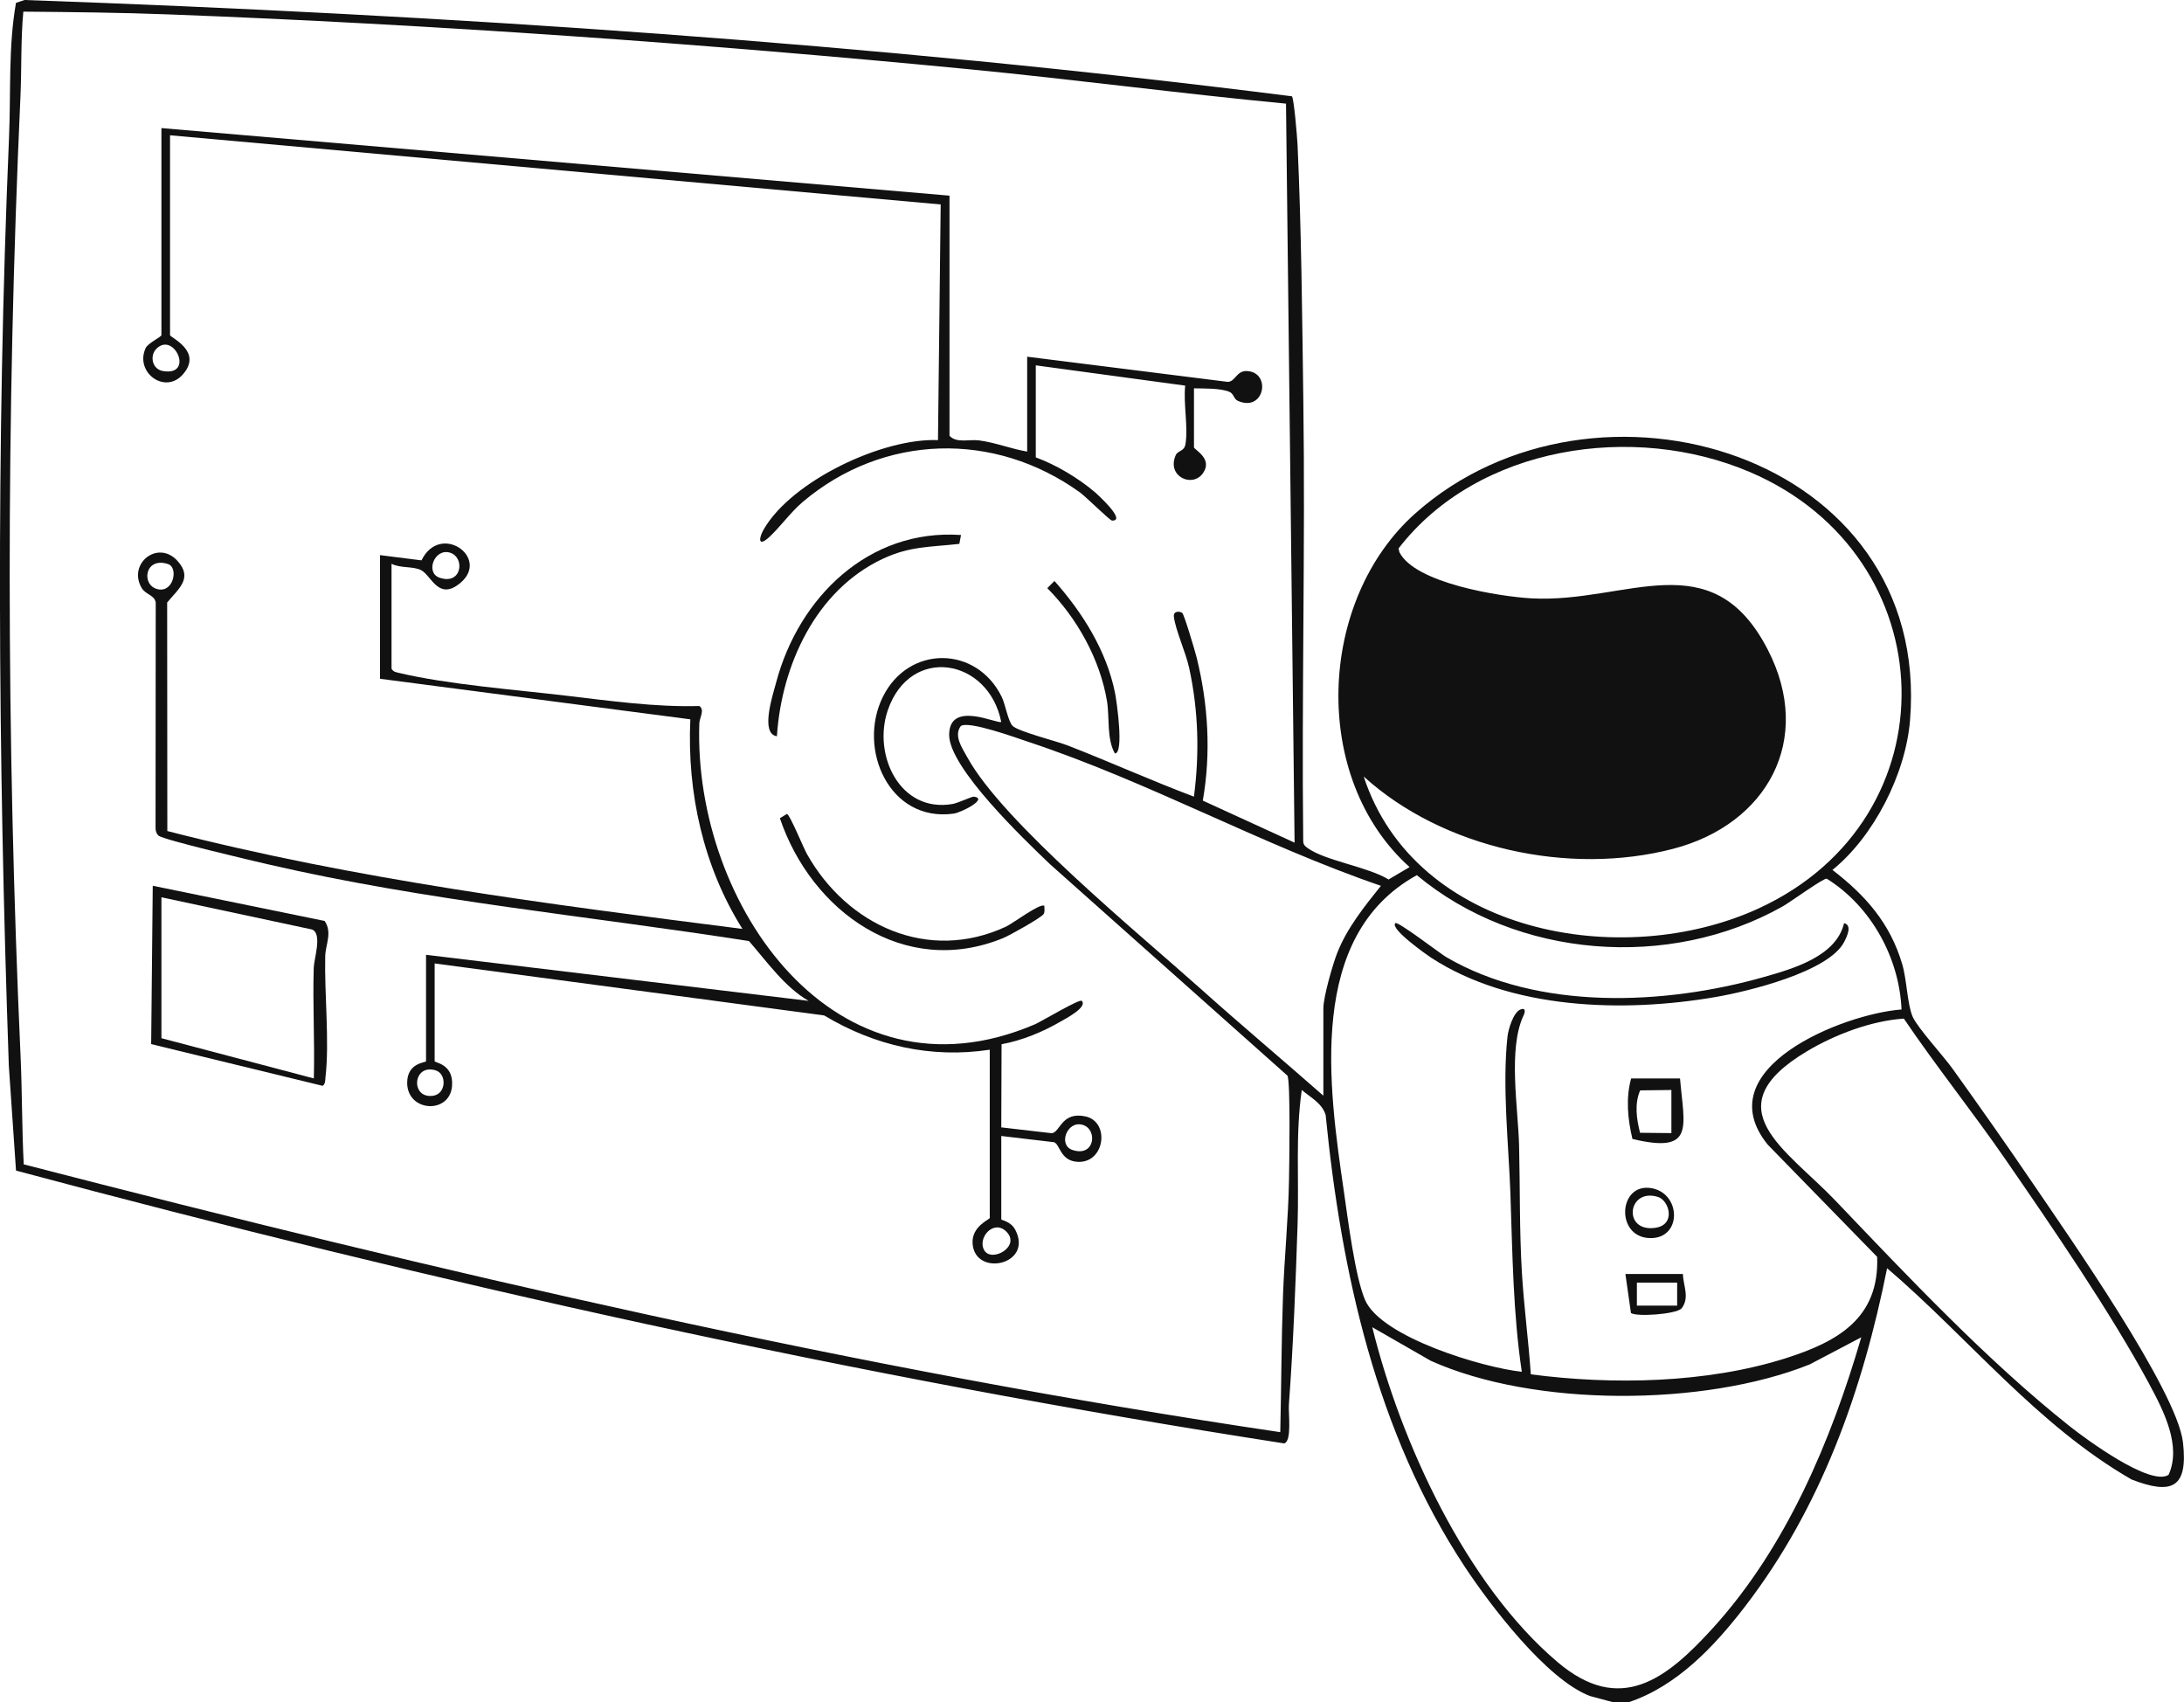 <svg xmlns="http://www.w3.org/2000/svg" id="Layer_2" data-name="Layer 2" viewBox="0 0 758.34 591.05"><defs><style>      .cls-1 {        fill: #111;      }    </style></defs><g id="Layer_1-2" data-name="Layer 1"><g id="aPEv1v.tif"><g><path class="cls-1" d="M560.38,591.05l-8.27-2.22c-15.1-5.69-34.8-31.66-43.69-45.17-30.47-46.27-42.71-101.86-48.12-156.56-1.28-4.15-5.26-6.08-8.29-8.69-2.23,15.4-.94,30.96-1.45,46.46-.68,20.77-1.51,42.14-3.03,62.86-.21,2.93,1.12,12.62-1.63,13.39-148.52-23.01-295.39-55.91-440.34-94.72l-2.5-36.44c-3.73-107.38-4.48-215.23.08-322.46.66-15.46-.28-31.29,2.41-46.5l2.99-1c147.07,5.21,294.02,14.97,440.03,33.43.71.48,1.86,14.37,1.98,16.99,1.33,29.27,1.6,59.63,2,88.85.7,50.91-.61,101.87-.04,152.78.03,1.25.66,1.75,1.58,2.41,6.12,4.39,21.04,6.52,28.06,10.88l7.29-4.31c-34.47-30.9-32.02-92.55,2-122.8,62.32-55.41,179.34-20.71,171.77,71.87-1.52,18.58-12.57,40.34-26.94,51.92,11.5,8.83,20.03,18.51,24.22,32.69,1.65,5.57,1.74,13.92,3.65,18.31,1.63,3.75,10.76,13.7,13.88,18.07,9.45,13.2,18.84,26.5,27.96,39.93,11.89,17.51,49.98,71.79,52.01,89.77,1.79,15.81-3.82,18.29-17.85,12.86-32.68-18.78-56.53-49.09-84.89-73.36-8.53,42.55-22.88,83.16-49.53,117.71-10.55,13.68-23.54,27.48-40.36,33.03h-4.99ZM7.1,33.48c-5.02,110.95-4.96,222.39.05,333.41.56,12.41.45,24.94,1.09,37.35,143.88,37.19,289.05,71.16,436.3,92.98.37-15.79.39-31.68.95-47.47.47-13.11,1.85-26.75,2.08-39.85.09-4.93.58-34.63-.55-36.47l-82.4-73.37c-8.72-8.34-35.09-33.43-35.05-44.95.04-12.18,16.89-3.57,18.08-4.49-4.42-22.14-31.66-26.8-39.42-3.95-5.24,15.43,4.22,35.62,22.5,32.46,2.03-.35,6.72-2.64,7.41-2.55,5.17.66-4.33,5.53-7.05,5.9-22.3,3.05-33.48-22.45-24.56-40.52s32.52-17.91,41.3,0c1.24,2.53,2.28,8.8,3.85,10.13,2.38,2.03,15.15,5.19,19.19,6.77,14.65,5.71,28.99,12.18,43.69,17.72,1.97-14.87,1.56-30.08-1.67-44.74-1.22-5.53-4.69-12.97-5.29-17.69-.27-2.13,1.99-1.98,2.88-1.38.68.45,4.5,13.4,5.01,15.46,4.03,16.22,5.05,33.21,2.15,49.72l31.87,14.6-2.98-256.57c-36.82-3.5-73.54-8.41-110.36-11.97C244.57,15.16,150.44,8.48,58.58,5c-16.82-.64-33.63-.81-50.48-.96-.91,9.78-.56,19.65-1,29.44ZM610.67,315.37c68-31.25,65.23-122.28-3-151.46-40.37-17.27-94.47-9.26-122.06,26.5l.3,1.29c5.38,10.77,34.85,15.44,45.97,16.04,32.9,1.76,62.51-20,81.98,17.89,16.04,31.21-.31,60.55-32.87,69.05-36.08,9.42-79.86-.04-107.48-25.09,17.86,54.53,89.58,67.65,137.17,45.78ZM459.52,349.96c0-3.88,3.23-15.14,4.81-19.15,3.4-8.63,9.43-16.12,15.16-23.27-41.68-14.31-80.48-36.08-122.32-49.95-4.09-1.36-20.8-7.46-23.55-5.53-2.57,3.41.52,7.67,2.25,10.85,12.25,22.44,59.8,61.39,80.68,80.07,14.14,12.66,28.71,24.89,42.96,37.42v-30.45ZM524.47,414.81c-.62-17.41-2.9-37.53-1.04-54.87.28-2.59,2.03-8.46,4.51-9.47,1.75-.71,1.76.63,1.08,2.08-5.48,11.6-1.86,32.17-1.55,45.29.35,14.66.1,29.31.97,43.96.7,11.75,2.29,23.6,3.1,35.34,28.33,3.72,61.11,3.12,88.55-5.6,18.08-5.75,32.48-13.91,31.71-35.18l-38-38.96c-21.41-26.43,26.1-45.39,46.46-46.93-.77-18-10.64-35.87-25.97-45.41-1.04-.31-12.7,8.17-15.32,9.64-39.36,22.15-92.18,18.16-127.01-10.86-38.24,21.08-30.65,73.37-25.32,109.88,1.38,9.46,3.87,29.53,7.34,37.59,5.6,12.98,41,23.54,54.43,24.94-3.03-20.19-3.23-40.93-3.95-61.43ZM746.31,480.56c-13.5-25.01-33.58-54.28-49.88-77.92-11.44-16.59-24.08-32.32-35.37-49-11.38.76-23.96,5.55-33.69,11.37-32.91,19.69-7.09,33.97,9.93,51.81,25.13,26.33,52.86,55.75,81.39,78.37,5.44,4.31,27.91,20.94,34.29,16.85,4.6-10.04-1.77-22.37-6.68-31.47ZM628.28,473.73c-36.45,14.59-95.56,14.88-131.49-1.3l-20.3-11.65c9.83,39.85,32.55,89.39,64.4,116.32,21.8,18.43,37.78,5.85,53.97-11.99,25.39-27.98,40.97-64.96,51.42-100.83l-17.99,9.46Z"></path><path class="cls-1" d="M146.35,194.55c6.5-13.29,23.8-1,13.63,7.72-7.72,6.62-10.2-2.52-13.77-4.33-2.81-1.42-7.31-.61-10.26-2.22v36.44c.62,1.09,1.45,1.19,2.55,1.45,16.75,4,40.4,5.84,58,7.91,15.2,1.79,31.17,4.04,46.32,3.59,2,1.37.06,4.05,0,6.03-2.16,62.86,47.35,134.11,116.51,104.49,2.23-.96,15.53-8.97,16.3-8.15,2.1,2.23-5.88,6.31-7.31,7.15-6.15,3.61-13.53,6.63-20.55,7.91l-.1,28.86,17.49,2.03c3-.25,3.35-7.64,11.75-5.83,8.55,1.84,6.79,16.24-2.69,15.77-6.15-.31-6.14-6.15-8.24-6.82l-18.31-2.16v28.95c0,.31,3.3.63,4.86,3.62,6.36,12.22-14.01,16.5-14.82,4.81-.42-6.08,5.96-8.37,5.96-8.93v-58.4c-20.37,3.1-40-1.38-57.5-11.9l-135.25-18.05v33.94c0,.57,6.55.87,6.05,8.47-.66,10.05-15.59,9.25-15.59-.98,0-7.09,6.55-6.95,6.55-7.49v-36.94s132.82,15.99,132.82,15.99c-8.28-4.8-14.42-13.55-20.68-20.76-55.68-8.73-112.14-13.93-167.07-26.66-4.9-1.13-36.5-8.53-37.97-9.96-.87-.85-1.05-1.81-1.02-2.97l.06-77.93c-.41-2.65-3.51-2.72-4.89-5.09-4.92-8.42,5.62-16.83,12.41-9.42,5.57,6.08.31,9.77-3.55,14.5l.06,79.33c65.46,16.86,132.66,25.44,199.69,33.98-13.58-21.6-19.27-47.33-18.09-72.76l-107.75-14.08v-42.93s14.4,1.82,14.4,1.82ZM152.58,200.55c7.87,2.74,8.99-7.12,3.63-8.69-5.4-1.59-8.58,6.97-3.63,8.69ZM54.76,204.56c5.56,1.3,7.21-7.51,3.64-8.71-8.15-2.74-9.53,7.34-3.64,8.71ZM150.36,380.43c4.63-.64,4.85-7.66.85-8.84-7.94-2.35-8.76,9.94-.85,8.84ZM372.29,399.21c7.87,2.74,8.99-7.12,3.63-8.69-5.4-1.59-8.58,6.97-3.63,8.69ZM349.41,427.57c-4.47-4.42-10.23,2.39-7.59,6.6s12.76-1.49,7.59-6.6Z"></path><path class="cls-1" d="M59.04,116.35c0,.84,11.45,5.49,4.55,13.54-6.24,7.27-16.9-.59-13.02-9.04.8-1.74,5.48-3.89,5.48-4.5V44.47s273.64,23.46,273.64,23.46v83.36c2.45,2.69,6.8,1.13,10.37,1.62,5.66.76,11,2.93,16.6,3.87v-32.94s69.65,8.74,69.65,8.74c2.63-.04,3.01-3.94,6.66-3.76,8.62.42,6.09,14.47-3.18,10.33-1.42-.63-1.35-2.45-2.91-3.11-3.1-1.32-8.86-1.13-12.3-1.22v20.47c0,.82,6.76,3.94,3.07,9.06s-12.66,1.04-9.4-6.34c.72-1.63,2.9-1.24,3.35-3.69,1.05-5.73-.76-14.35-.07-20.44l-51.88-7.04v31.95c7,2.56,14.75,7.17,20.44,12.01.86.73,11.27,10.13,6.02,9.93-.74-.03-9.14-8.34-11.15-9.79-29.64-21.33-68.2-20.38-96.22,3.31-4.21,3.56-7.8,8.68-11.68,12.25-3.89,3.58-3.68.39-1.83-2.79,9.77-16.79,41.21-31.69,60.46-30.91l.94-81.82L59.04,46.97v69.38ZM56.59,128.82c11.01,1.86,3.84-13.92-2.29-7.73-2.37,2.39-1.53,7.09,2.29,7.73Z"></path><path class="cls-1" d="M112.73,319.74c2.74,4.03.3,8.16.2,12.2-.32,13.06,1.52,29.61.09,42.02-.12,1.07.02,2.3-.98,3.02l-59.55-14.49.55-54.97,59.68,12.22ZM108.97,374.41c.35-12.79-.43-25.68-.03-38.47.1-3.16,3.08-11.88-.64-13.25l-52.25-11.17v48.92s52.92,13.97,52.92,13.97Z"></path><path class="cls-1" d="M362.4,317.31c.48-.84.19-1.86.23-2.79-1.2-1.26-10.92,6.06-13.29,7.17-27.09,12.63-55.18-.43-69.11-25.12-1.29-2.29-5.96-13.76-6.98-13.99l-2.46,1.48c10.94,32.35,43.12,55.71,77.55,41.62,2.16-.88,13.35-7.13,14.06-8.37Z"></path><path class="cls-1" d="M269.76,255.61c1.62-24.65,13.48-50.68,36.75-61.6,9.45-4.44,16.55-4.05,26.59-5.19l.59-3.08c-32.09-2.22-56.34,21.66-64.18,51.15-1.16,4.35-5.67,17.85.25,18.72Z"></path><path class="cls-1" d="M366.13,201.71l-2.48,2.48c10.33,10.41,18.28,24.65,20.72,39.2.93,5.58-.15,13.15,2.75,18.2,3.26,0,.58-18.36.05-21-2.94-14.64-11.27-27.89-21.03-38.88Z"></path><path class="cls-1" d="M484.49,320.51c-1.99,1.94,11.12,11.13,12.46,12,27.73,18.05,66.77,19.12,98.6,13.66,11.23-1.92,39.38-8.71,44.78-19.13,1.05-2.03,2.86-5.86-.03-6.54-2.68,11.52-17.65,15.81-27.76,18.68-34.62,9.83-78.49,11.77-110.38-6.9-2.15-1.26-16.84-12.58-17.67-11.78Z"></path><path class="cls-1" d="M583.35,374.42c1.41,16.87,5.34,26.22-16.52,21.01-1.64-6.81-2.36-14.13-.46-21.01h16.98ZM569.51,378.55c-2.04,4.69-1.25,9.97-.04,14.73l10.88.11v-14.97s-10.84.14-10.84.14Z"></path><path class="cls-1" d="M584.35,442.3c.1,4.18,2.47,8.17-.49,11.99-2.11,2.04-15.66,2.92-17.55,1.56l-1.93-13.54h19.97ZM568.37,453.28h13.98s0-7.99,0-7.99h-13.98s0,7.99,0,7.99Z"></path><path class="cls-1" d="M572.85,429.84c-12.11-.33-10.93-19.52.76-17.3,10.2,1.94,10.45,17.6-.76,17.3ZM574.78,426.27c7.23-1.05,4.85-9.52.89-10.73-10.59-3.25-12.35,12.4-.89,10.73Z"></path></g></g></g></svg>